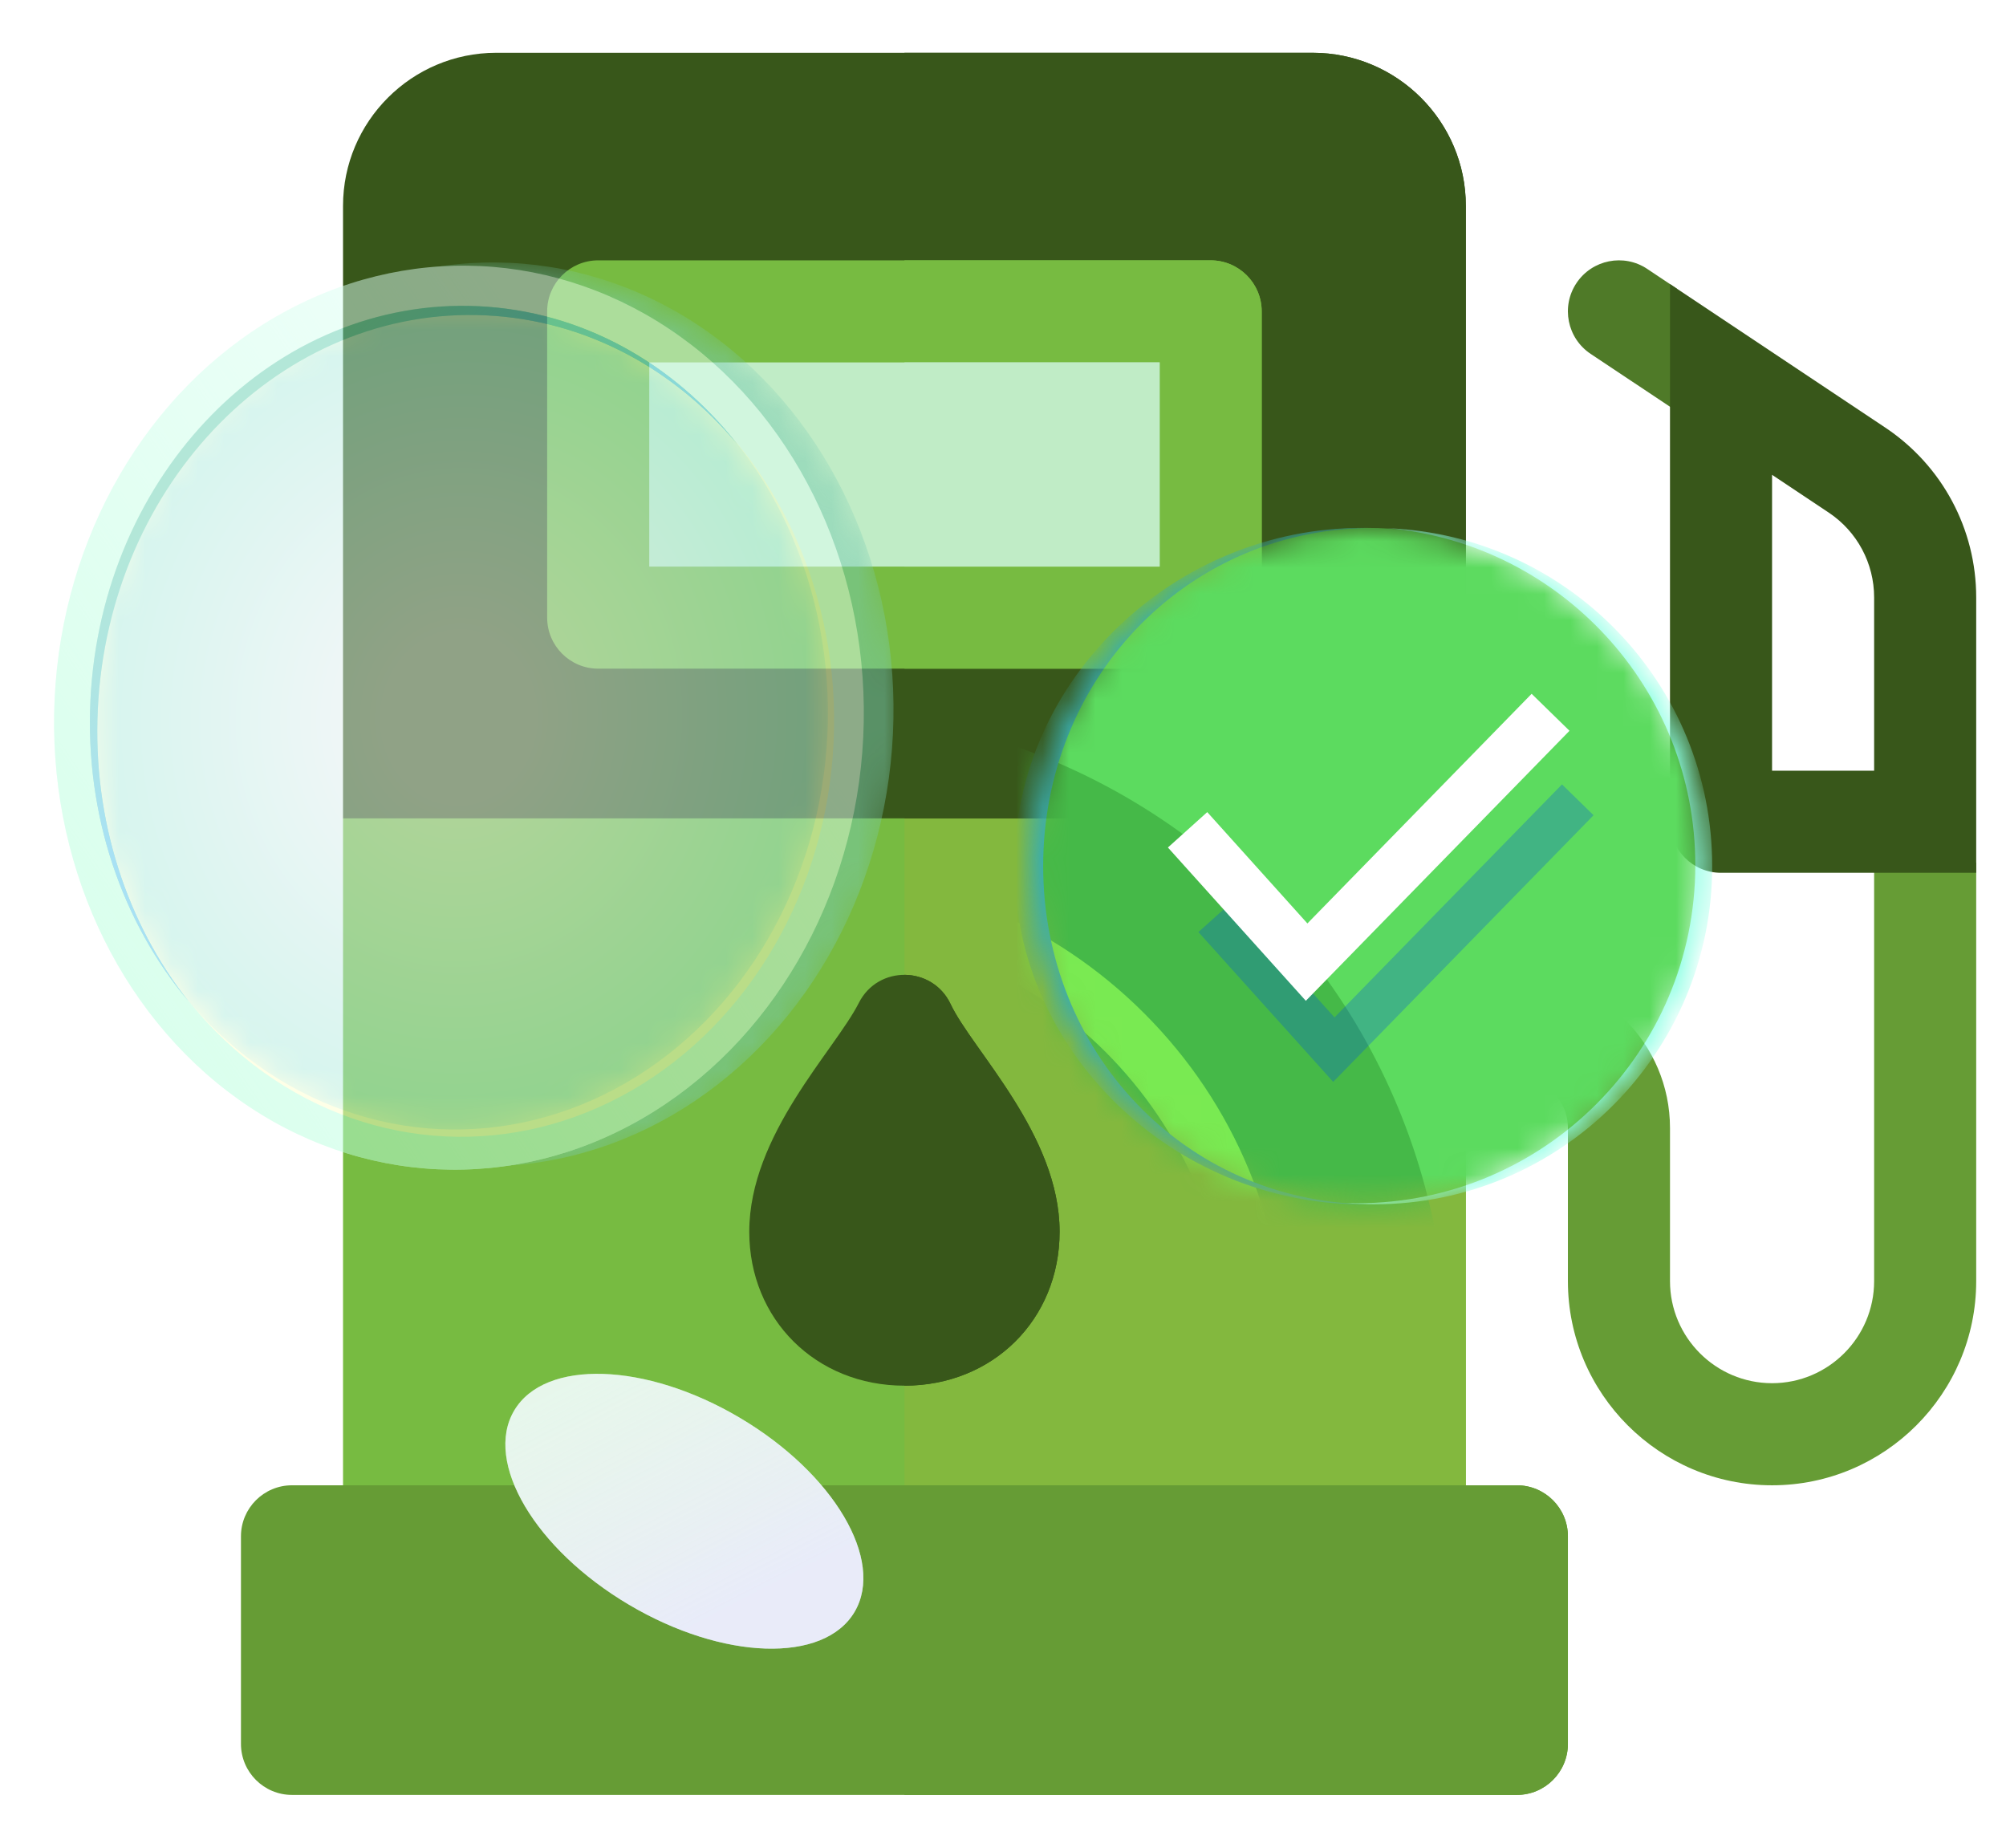 <svg width="76" height="70" viewBox="0 0 76 70" fill="none" xmlns="http://www.w3.org/2000/svg">
<g clip-path="url(#clip0_388_5282)">
<g clip-path="url(#clip1_388_5282)">
<path d="M59.727 10.724C60.319 9.836 61.52 9.595 62.408 10.188L63.527 10.934V15.406L63.333 15.451L60.263 13.406C59.375 12.814 59.134 11.613 59.727 10.724Z" fill="#4F7A28"/>
<path d="M74.871 32.68V48.535C74.871 52.799 71.401 56.27 67.137 56.27C62.873 56.27 59.402 52.799 59.402 48.535V42.734C59.402 41.668 58.535 40.801 57.469 40.801H54.891V36.934H57.469C60.667 36.934 63.27 39.536 63.27 42.734V48.535C63.27 50.667 65.005 52.402 67.137 52.402C69.269 52.402 71.004 50.667 71.004 48.535V32.68H74.871Z" fill="#669C35"/>
<path d="M71.427 16.2L63.27 10.762V31.133C63.27 32.2 64.136 33.066 65.203 33.066H74.871V22.635C74.871 20.044 73.583 17.638 71.427 16.2ZM71.004 29.199H67.137V17.988L69.282 19.418C70.361 20.137 71.004 21.34 71.004 22.635V29.199Z" fill="#38571A"/>
<path d="M55.535 31.004V56.914H12.996V31.004L14.285 29.715H54.246L55.535 31.004Z" fill="#77BB41"/>
<path d="M55.535 31.004V56.914H34.266V29.715H54.246L55.535 31.004Z" fill="#83B83E"/>
<path d="M55.535 7.801C55.535 4.602 52.933 2 49.734 2H18.797C15.598 2 12.996 4.602 12.996 7.801V31.004H55.535V7.801Z" fill="#38571A"/>
<path d="M55.535 7.801V31.004H34.266V2H49.734C52.932 2 55.535 4.603 55.535 7.801Z" fill="#38571A"/>
<path d="M57.469 56.27H11.062C9.995 56.27 9.129 57.135 9.129 58.203V66.066C9.129 67.134 9.995 68 11.062 68H57.469C58.537 68 59.402 67.134 59.402 66.066V58.203C59.402 57.135 58.537 56.27 57.469 56.27Z" fill="#669C35"/>
<path d="M59.402 58.203V66.066C59.402 67.134 58.536 68 57.469 68H34.266V56.27H57.469C58.536 56.27 59.402 57.136 59.402 58.203Z" fill="#669C35"/>
<path d="M45.867 9.863H22.664C21.596 9.863 20.73 10.729 20.73 11.797V23.398C20.73 24.466 21.596 25.332 22.664 25.332H45.867C46.935 25.332 47.801 24.466 47.801 23.398V11.797C47.801 10.729 46.935 9.863 45.867 9.863Z" fill="#77BB41"/>
<path d="M47.801 11.797V23.398C47.801 24.466 46.934 25.332 45.867 25.332H34.266V9.863H45.867C46.934 9.863 47.801 10.729 47.801 11.797Z" fill="#77BB41"/>
<path d="M24.598 13.73H43.934V21.465H24.598V13.73Z" fill="#C0ECC6"/>
<path d="M34.266 13.73H43.934V21.465H34.266V13.73Z" fill="#C0ECC6"/>
<path d="M36.014 38.038C35.33 36.59 33.268 36.552 32.54 37.991C31.628 39.795 28.387 42.989 28.387 46.663C28.387 49.988 30.914 52.496 34.266 52.496C37.617 52.496 40.144 49.988 40.144 46.663C40.145 42.987 36.838 39.783 36.014 38.038Z" fill="#38571A"/>
<path d="M40.145 46.663C40.145 49.988 37.617 52.496 34.266 52.496V36.932C34.967 36.934 35.667 37.305 36.014 38.038C36.837 39.784 40.145 42.987 40.145 46.663Z" fill="#38571A"/>
</g>
</g>
<g opacity="0.5" filter="url(#filter0_f_388_5282)">
<mask id="mask0_388_5282" style="mask-type:alpha" maskUnits="userSpaceOnUse" x="3" y="10" width="32" height="35">
<ellipse cx="18.701" cy="27.255" rx="15.335" ry="17.128" transform="rotate(2.749 18.701 27.255)" fill="white"/>
</mask>
<g mask="url(#mask0_388_5282)">
<g filter="url(#filter1_i_388_5282)">
<ellipse cx="18.701" cy="27.255" rx="15.335" ry="17.128" transform="rotate(2.749 18.701 27.255)" fill="#79CBB2"/>
</g>
</g>
<ellipse cx="17.388" cy="27.189" rx="15.335" ry="17.128" transform="rotate(2.749 17.388 27.189)" fill="#E1FFF6"/>
<ellipse cx="17.388" cy="27.189" rx="15.335" ry="17.128" transform="rotate(2.749 17.388 27.189)" fill="url(#paint0_linear_388_5282)"/>
<g filter="url(#filter2_f_388_5282)">
<ellipse cx="17.622" cy="27.46" rx="13.976" ry="15.611" transform="rotate(2.749 17.622 27.46)" fill="#FEFFCF"/>
</g>
<mask id="mask1_388_5282" style="mask-type:alpha" maskUnits="userSpaceOnUse" x="3" y="11" width="29" height="32">
<ellipse cx="17.387" cy="27.184" rx="13.976" ry="15.611" transform="rotate(2.749 17.387 27.184)" fill="white"/>
</mask>
<g mask="url(#mask1_388_5282)">
<ellipse cx="17.387" cy="27.184" rx="13.976" ry="15.611" transform="rotate(2.749 17.387 27.184)" fill="url(#paint1_radial_388_5282)"/>
</g>
<path d="M27.926 16.819C25.543 13.972 22.195 12.13 18.415 11.948C10.705 11.578 4.12 18.26 3.706 26.87C3.504 31.091 4.822 34.994 7.127 37.918C4.649 34.957 3.216 30.915 3.426 26.525C3.84 17.915 10.425 11.233 18.135 11.603C22.065 11.792 25.529 13.777 27.926 16.819Z" fill="#68D0B1"/>
<path d="M27.926 16.819C25.543 13.972 22.195 12.13 18.415 11.948C10.705 11.578 4.12 18.26 3.706 26.87C3.504 31.091 4.822 34.994 7.127 37.918C4.649 34.957 3.216 30.915 3.426 26.525C3.84 17.915 10.425 11.233 18.135 11.603C22.065 11.792 25.529 13.777 27.926 16.819Z" fill="url(#paint2_linear_388_5282)"/>
</g>
<g filter="url(#filter3_biif_388_5282)">
<ellipse cx="25.544" cy="57.358" rx="7.492" ry="4.117" transform="rotate(-149.394 25.544 57.358)" fill="#DCFDF3"/>
<ellipse cx="25.544" cy="57.358" rx="7.492" ry="4.117" transform="rotate(-149.394 25.544 57.358)" fill="url(#paint3_linear_388_5282)" fill-opacity="0.5"/>
</g>
<mask id="mask2_388_5282" style="mask-type:alpha" maskUnits="userSpaceOnUse" x="39" y="20" width="26" height="26">
<circle cx="51.812" cy="32.812" r="12.812" fill="white"/>
</mask>
<g mask="url(#mask2_388_5282)">
<g filter="url(#filter4_ii_388_5282)">
<circle cx="51.812" cy="32.812" r="12.812" fill="#5CDB5F"/>
</g>
<g filter="url(#filter5_f_388_5282)">
<circle cx="30.446" cy="51.296" r="24.38" fill="#45B948"/>
<path d="M43.347 38.387C39.903 34.943 35.321 33.046 30.442 33.046C25.563 33.046 20.991 34.943 17.537 38.387C14.093 41.831 12.196 46.413 12.196 51.292C12.196 56.161 14.093 60.743 17.537 64.197C20.981 67.641 25.563 69.537 30.442 69.537C35.321 69.537 39.893 67.641 43.347 64.197C46.791 60.753 48.688 56.171 48.688 51.292C48.688 46.413 46.791 41.831 43.347 38.387ZM21.227 37.977V49.631H14.339C14.831 44.803 17.445 40.601 21.227 37.977ZM21.227 56.274H15.036C14.687 55.208 14.451 54.1 14.339 52.953H21.227V56.274ZM16.543 59.605H21.227V64.607C19.331 63.295 17.732 61.583 16.543 59.605ZM30.442 67.477C28.361 67.477 26.373 67.088 24.548 66.37V59.595H32.113V56.274H24.548V52.953L29.027 52.963C36.418 52.963 39.575 49.18 39.575 44.588C39.575 40.15 36.992 36.285 29.027 36.285L24.251 36.326C26.157 35.537 28.248 35.107 30.432 35.107C39.37 35.107 46.627 42.354 46.627 51.302C46.627 60.251 39.391 67.477 30.442 67.477ZM24.558 49.631V39.658L29.243 39.627C33.804 39.627 35.813 41.503 35.813 44.711C35.813 47.95 33.517 49.642 28.956 49.642L24.558 49.631Z" fill="#79EA52"/>
</g>
<g filter="url(#filter6_f_388_5282)">
<path d="M51.417 45.584C58.493 45.584 64.229 39.848 64.229 32.772C64.229 26.087 59.109 20.597 52.576 20.011C59.411 20.284 64.869 25.911 64.869 32.813C64.869 39.889 59.132 45.626 52.056 45.626C51.666 45.626 51.279 45.608 50.897 45.574C51.069 45.581 51.243 45.584 51.417 45.584Z" fill="#8CFFE3"/>
</g>
<g filter="url(#filter7_f_388_5282)">
<path d="M51.811 45.623C44.837 45.505 39.522 39.815 39.522 32.812C39.522 25.81 44.837 20.12 51.811 20.002C51.738 20.001 51.664 20 51.59 20C44.514 20 38.431 25.736 38.431 32.812C38.431 39.889 44.514 45.625 51.59 45.625C51.664 45.625 51.738 45.624 51.811 45.623Z" fill="#3AADAD"/>
</g>
<g filter="url(#filter8_f_388_5282)">
<path d="M46.024 34.753L50.535 39.766L59.776 30.301" stroke="#0057D6" stroke-opacity="0.3" stroke-width="1.671"/>
</g>
<g filter="url(#filter9_ii_388_5282)">
<path d="M44.993 31.437L49.503 36.45L58.745 26.985" stroke="white" stroke-width="2.005"/>
</g>
</g>
<defs>
<filter id="filter0_f_388_5282" x="0.941" y="8.958" width="34.206" height="36.529" filterUnits="userSpaceOnUse" color-interpolation-filters="sRGB">
<feFlood flood-opacity="0" result="BackgroundImageFix"/>
<feBlend mode="normal" in="SourceGraphic" in2="BackgroundImageFix" result="shape"/>
<feGaussianBlur stdDeviation="0.554" result="effect1_foregroundBlur_388_5282"/>
</filter>
<filter id="filter1_i_388_5282" x="3.174" y="9.943" width="30.866" height="34.437" filterUnits="userSpaceOnUse" color-interpolation-filters="sRGB">
<feFlood flood-opacity="0" result="BackgroundImageFix"/>
<feBlend mode="normal" in="SourceGraphic" in2="BackgroundImageFix" result="shape"/>
<feColorMatrix in="SourceAlpha" type="matrix" values="0 0 0 0 0 0 0 0 0 0 0 0 0 0 0 0 0 0 127 0" result="hardAlpha"/>
<feOffset dx="-0.188" dy="-0.188"/>
<feGaussianBlur stdDeviation="0.188"/>
<feComposite in2="hardAlpha" operator="arithmetic" k2="-1" k3="1"/>
<feColorMatrix type="matrix" values="0 0 0 0 0.771 0 0 0 0 0.945 0 0 0 0 1 0 0 0 1 0"/>
<feBlend mode="normal" in2="shape" result="effect1_innerShadow_388_5282"/>
</filter>
<filter id="filter2_f_388_5282" x="3.534" y="11.745" width="28.176" height="31.43" filterUnits="userSpaceOnUse" color-interpolation-filters="sRGB">
<feFlood flood-opacity="0" result="BackgroundImageFix"/>
<feBlend mode="normal" in="SourceGraphic" in2="BackgroundImageFix" result="shape"/>
<feGaussianBlur stdDeviation="0.054" result="effect1_foregroundBlur_388_5282"/>
</filter>
<filter id="filter3_biif_388_5282" x="17.226" y="50.615" width="16.637" height="13.486" filterUnits="userSpaceOnUse" color-interpolation-filters="sRGB">
<feFlood flood-opacity="0" result="BackgroundImageFix"/>
<feGaussianBlur in="BackgroundImageFix" stdDeviation="0.768"/>
<feComposite in2="SourceAlpha" operator="in" result="effect1_backgroundBlur_388_5282"/>
<feBlend mode="normal" in="SourceGraphic" in2="effect1_backgroundBlur_388_5282" result="shape"/>
<feColorMatrix in="SourceAlpha" type="matrix" values="0 0 0 0 0 0 0 0 0 0 0 0 0 0 0 0 0 0 127 0" result="hardAlpha"/>
<feOffset dx="0.192" dy="-0.297"/>
<feGaussianBlur stdDeviation="0.192"/>
<feComposite in2="hardAlpha" operator="arithmetic" k2="-1" k3="1"/>
<feColorMatrix type="matrix" values="0 0 0 0 0.581 0 0 0 0 0.988 0 0 0 0 0.939 0 0 0 1 0"/>
<feBlend mode="normal" in2="shape" result="effect2_innerShadow_388_5282"/>
<feColorMatrix in="SourceAlpha" type="matrix" values="0 0 0 0 0 0 0 0 0 0 0 0 0 0 0 0 0 0 127 0" result="hardAlpha"/>
<feOffset dx="0.192" dy="0.192"/>
<feGaussianBlur stdDeviation="0.096"/>
<feComposite in2="hardAlpha" operator="arithmetic" k2="-1" k3="1"/>
<feColorMatrix type="matrix" values="0 0 0 0 0.994 0 0 0 0 1 0 0 0 0 0.958 0 0 0 1 0"/>
<feBlend mode="normal" in2="effect2_innerShadow_388_5282" result="effect3_innerShadow_388_5282"/>
<feGaussianBlur stdDeviation="0.768" result="effect4_foregroundBlur_388_5282"/>
</filter>
<filter id="filter4_ii_388_5282" x="38.611" y="19.611" width="26.403" height="26.403" filterUnits="userSpaceOnUse" color-interpolation-filters="sRGB">
<feFlood flood-opacity="0" result="BackgroundImageFix"/>
<feBlend mode="normal" in="SourceGraphic" in2="BackgroundImageFix" result="shape"/>
<feColorMatrix in="SourceAlpha" type="matrix" values="0 0 0 0 0 0 0 0 0 0 0 0 0 0 0 0 0 0 127 0" result="hardAlpha"/>
<feOffset dx="-0.389" dy="-0.389"/>
<feGaussianBlur stdDeviation="0.194"/>
<feComposite in2="hardAlpha" operator="arithmetic" k2="-1" k3="1"/>
<feColorMatrix type="matrix" values="0 0 0 0 0.368 0 0 0 0 0.739 0 0 0 0 0.971 0 0 0 1 0"/>
<feBlend mode="normal" in2="shape" result="effect1_innerShadow_388_5282"/>
<feColorMatrix in="SourceAlpha" type="matrix" values="0 0 0 0 0 0 0 0 0 0 0 0 0 0 0 0 0 0 127 0" result="hardAlpha"/>
<feOffset dx="0.389" dy="0.389"/>
<feGaussianBlur stdDeviation="0.194"/>
<feComposite in2="hardAlpha" operator="arithmetic" k2="-1" k3="1"/>
<feColorMatrix type="matrix" values="0 0 0 0 1 0 0 0 0 1 0 0 0 0 1 0 0 0 1 0"/>
<feBlend mode="normal" in2="effect1_innerShadow_388_5282" result="effect2_innerShadow_388_5282"/>
</filter>
<filter id="filter5_f_388_5282" x="5.007" y="25.857" width="50.879" height="50.879" filterUnits="userSpaceOnUse" color-interpolation-filters="sRGB">
<feFlood flood-opacity="0" result="BackgroundImageFix"/>
<feBlend mode="normal" in="SourceGraphic" in2="BackgroundImageFix" result="shape"/>
<feGaussianBlur stdDeviation="0.53" result="effect1_foregroundBlur_388_5282"/>
</filter>
<filter id="filter6_f_388_5282" x="50.632" y="19.746" width="14.502" height="26.144" filterUnits="userSpaceOnUse" color-interpolation-filters="sRGB">
<feFlood flood-opacity="0" result="BackgroundImageFix"/>
<feBlend mode="normal" in="SourceGraphic" in2="BackgroundImageFix" result="shape"/>
<feGaussianBlur stdDeviation="0.132" result="effect1_foregroundBlur_388_5282"/>
</filter>
<filter id="filter7_f_388_5282" x="38.097" y="19.666" width="14.048" height="26.293" filterUnits="userSpaceOnUse" color-interpolation-filters="sRGB">
<feFlood flood-opacity="0" result="BackgroundImageFix"/>
<feBlend mode="normal" in="SourceGraphic" in2="BackgroundImageFix" result="shape"/>
<feGaussianBlur stdDeviation="0.167" result="effect1_foregroundBlur_388_5282"/>
</filter>
<filter id="filter8_f_388_5282" x="43.733" y="28.047" width="18.312" height="14.611" filterUnits="userSpaceOnUse" color-interpolation-filters="sRGB">
<feFlood flood-opacity="0" result="BackgroundImageFix"/>
<feBlend mode="normal" in="SourceGraphic" in2="BackgroundImageFix" result="shape"/>
<feGaussianBlur stdDeviation="0.835" result="effect1_foregroundBlur_388_5282"/>
</filter>
<filter id="filter9_ii_388_5282" x="43.914" y="25.95" width="15.883" height="12.299" filterUnits="userSpaceOnUse" color-interpolation-filters="sRGB">
<feFlood flood-opacity="0" result="BackgroundImageFix"/>
<feBlend mode="normal" in="SourceGraphic" in2="BackgroundImageFix" result="shape"/>
<feColorMatrix in="SourceAlpha" type="matrix" values="0 0 0 0 0 0 0 0 0 0 0 0 0 0 0 0 0 0 127 0" result="hardAlpha"/>
<feOffset dx="-0.334" dy="-0.334"/>
<feGaussianBlur stdDeviation="0.167"/>
<feComposite in2="hardAlpha" operator="arithmetic" k2="-1" k3="1"/>
<feColorMatrix type="matrix" values="0 0 0 0 0.581 0 0 0 0 0.831 0 0 0 0 0.988 0 0 0 1 0"/>
<feBlend mode="normal" in2="shape" result="effect1_innerShadow_388_5282"/>
<feColorMatrix in="SourceAlpha" type="matrix" values="0 0 0 0 0 0 0 0 0 0 0 0 0 0 0 0 0 0 127 0" result="hardAlpha"/>
<feOffset dx="0.334" dy="0.334"/>
<feGaussianBlur stdDeviation="0.167"/>
<feComposite in2="hardAlpha" operator="arithmetic" k2="-1" k3="1"/>
<feColorMatrix type="matrix" values="0 0 0 0 0.996 0 0 0 0 1 0 0 0 0 0.812 0 0 0 1 0"/>
<feBlend mode="normal" in2="effect1_innerShadow_388_5282" result="effect2_innerShadow_388_5282"/>
</filter>
<linearGradient id="paint0_linear_388_5282" x1="6.57" y1="40.236" x2="27.987" y2="23.925" gradientUnits="userSpaceOnUse">
<stop stop-color="#B5FFDB"/>
<stop offset="1" stop-color="#B5FFDB" stop-opacity="0"/>
</linearGradient>
<radialGradient id="paint1_radial_388_5282" cx="0" cy="0" r="1" gradientUnits="userSpaceOnUse" gradientTransform="translate(17.387 27.184) rotate(90) scale(15.611 13.976)">
<stop offset="0.207" stop-color="#E7EDF1"/>
<stop offset="1" stop-color="#ACECDD"/>
</radialGradient>
<linearGradient id="paint2_linear_388_5282" x1="11.488" y1="24.705" x2="5.972" y2="19.24" gradientUnits="userSpaceOnUse">
<stop stop-color="#51C4E9"/>
<stop offset="1" stop-color="#51C4E9" stop-opacity="0"/>
</linearGradient>
<linearGradient id="paint3_linear_388_5282" x1="30.982" y1="60.518" x2="22.297" y2="55.084" gradientUnits="userSpaceOnUse">
<stop stop-color="#FFE7DA" stop-opacity="0.6"/>
<stop offset="1" stop-color="#F5DAFF"/>
</linearGradient>
<clipPath id="clip0_388_5282">
<rect width="66.346" height="70" fill="white" transform="translate(9)"/>
</clipPath>
<clipPath id="clip1_388_5282">
<rect width="66" height="66" fill="white" transform="translate(9 2)"/>
</clipPath>
</defs>
</svg>
